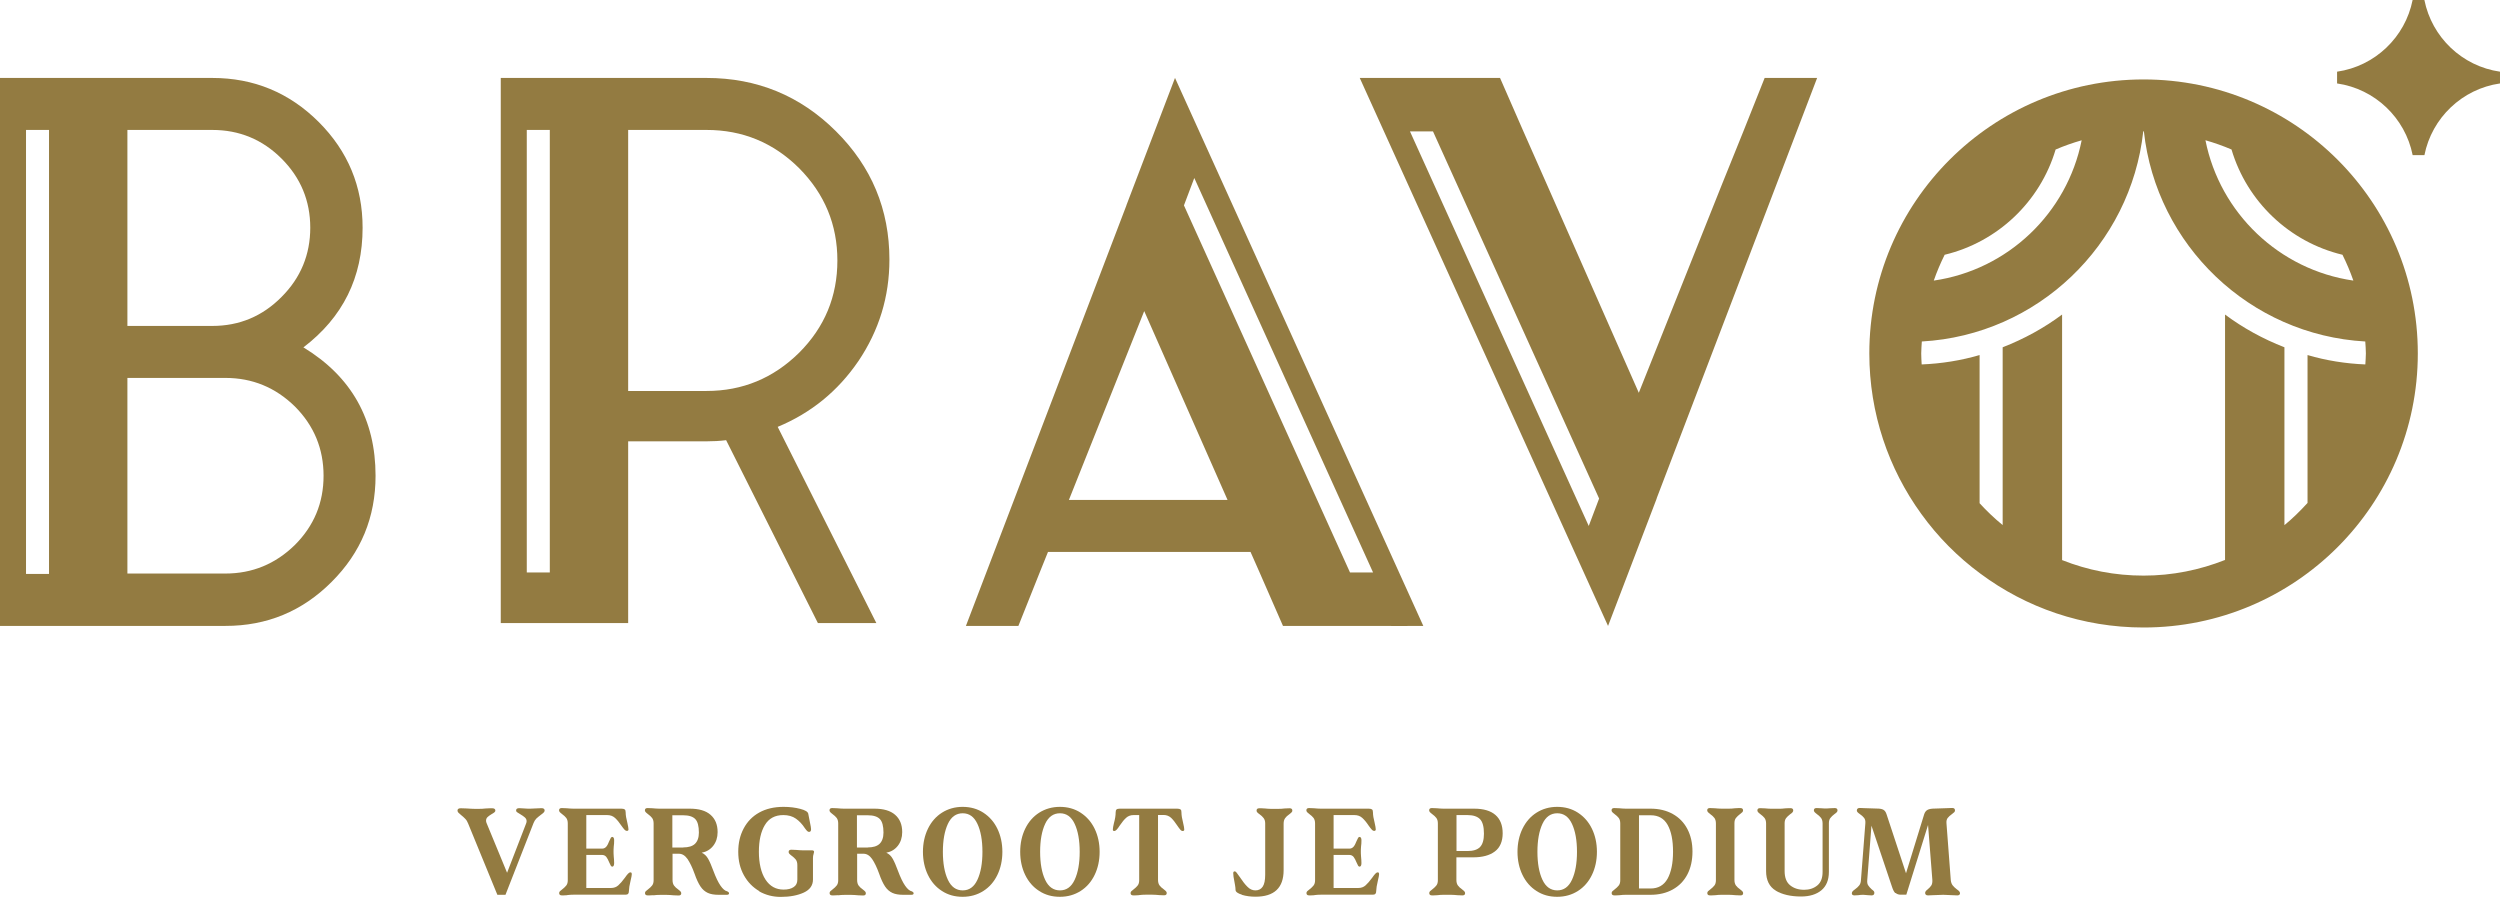 <svg xmlns="http://www.w3.org/2000/svg" width="1000" height="359" viewBox="0 0 1000 359" fill="none"><path d="M857.44 31.777C796.873 31.777 747.73 80.838 747.73 141.368C747.73 165.336 755.423 187.488 768.489 205.531C775.069 214.668 783.101 222.789 792.151 229.445C810.4 243.015 832.991 251 857.44 251C918.021 251 967.124 201.939 967.124 141.368C967.124 80.798 918.021 31.777 857.44 31.777ZM892.608 59.798C898.782 80.621 915.728 96.808 936.989 101.905C938.644 105.24 940.11 108.683 941.344 112.235C911.685 107.951 887.982 85.244 882.175 56.097C885.743 57.128 889.23 58.348 892.608 59.798ZM777.864 101.905C799.112 96.808 816.058 80.635 822.245 59.812C825.61 58.361 829.097 57.141 832.665 56.111C826.858 85.244 803.155 107.951 773.509 112.235C774.744 108.683 776.209 105.24 777.864 101.905ZM923.014 142.019V201.18C920.124 204.338 917.085 207.348 913.774 210.059V138.914C905.227 135.58 897.235 131.201 890.017 125.819V223.982C879.909 227.981 868.946 230.245 857.44 230.245C845.935 230.245 835.121 228.103 824.836 224.036V125.819C817.618 131.201 809.613 135.58 801.065 138.914V210.032C797.782 207.348 794.702 204.42 791.839 201.288V142.019C784.404 144.202 776.616 145.449 768.665 145.774C768.597 144.31 768.489 142.846 768.489 141.368C768.489 139.755 768.652 138.182 768.733 136.596C814.986 133.993 852.339 98.041 857.305 52.532H857.549C862.515 98.041 899.867 133.993 946.107 136.596C946.202 138.182 946.351 139.755 946.351 141.368C946.351 142.846 946.202 144.296 946.134 145.774C938.197 145.449 930.422 144.202 923.014 142.019Z" fill="#937B41"></path><path d="M726.849 31.18H705.859L697.284 52.708L688.885 73.504L655.522 157.12L618.631 73.504L609.432 52.708L600.015 31.18H577.818H551.741H543.898L643.216 250.376L662.686 199.39H662.645L726.849 31.18ZM635.496 210.384L563.992 52.572H573.205L639.647 199.417L635.496 210.384Z" fill="#937B41"></path><path d="M343.352 144.458C351.615 132.176 355.767 118.687 355.767 103.843C355.767 83.82 348.63 66.657 334.356 52.477C320.069 38.284 302.811 31.18 282.622 31.18H200.305V249.223H251.266V176.533H282.622C285.281 176.533 287.886 176.398 290.451 176.072L327.165 249.237H350.543L311.074 170.745C324.465 165.173 335.184 156.415 343.352 144.445V144.458ZM219.924 228.984H210.712V51.976H219.924V228.984ZM282.622 156.388H251.266V51.976H282.622C297.031 51.976 309.351 57.059 319.649 67.267C329.865 77.57 334.953 89.866 334.953 104.223C334.953 118.579 329.865 130.888 319.649 141.096C309.351 151.25 297.031 156.388 282.622 156.388Z" fill="#937B41"></path><path d="M121.352 138.954C137.158 126.93 145.041 110.987 145.041 91.086C145.041 74.588 139.166 60.462 127.457 48.763C115.708 37.063 101.529 31.18 84.922 31.18H0V250.362H90.145C106.753 250.376 120.931 244.506 132.64 232.766C144.39 221.066 150.224 206.9 150.224 190.307C150.224 167.789 140.618 150.64 121.352 138.941V138.954ZM50.961 51.976H84.922C95.736 51.976 104.975 55.799 112.628 63.444C120.28 71.09 124.106 80.322 124.106 91.086C124.106 101.85 120.28 111.123 112.628 118.769C104.975 126.51 95.736 130.373 84.922 130.373H50.961V51.976ZM19.606 229.566H10.407V51.976H19.606V229.566ZM117.987 217.948C110.199 225.594 100.918 229.417 90.145 229.417H50.961V151.169H90.145C100.918 151.169 110.199 154.978 117.987 162.624C125.599 170.27 129.425 179.502 129.425 190.32C129.425 201.138 125.599 210.316 117.987 217.948Z" fill="#937B41"></path><path d="M470.009 31.18H469.995L450.539 82.166H450.566L386.362 250.376H407.352L415.94 228.848L419.197 220.768H500.211L503.779 228.848L513.195 250.376H535.393L561.47 250.389L569.326 250.376L470.009 31.18ZM427.554 199.986L457.689 124.435L491.025 199.986H427.554ZM540.006 228.997L473.577 82.153L477.715 71.199L549.232 228.997H540.006Z" fill="#937B41"></path><path d="M999.999 28.672V33.376C984.844 35.559 972.728 47.163 969.77 62.048H965.062C962.09 47.15 949.988 35.559 934.832 33.376V28.672C949.974 26.489 962.09 14.899 965.048 0H969.756C972.728 14.899 984.83 26.489 999.986 28.672H999.999Z" fill="#937B41"></path><path d="M186.085 327.511C185.604 326.991 185.043 326.51 184.442 326.029C183.921 325.588 183.561 325.268 183.321 325.027C183.12 324.787 183 324.507 183 324.226C183 323.585 183.441 323.305 184.322 323.305L186.726 323.385C187.888 323.465 188.97 323.545 190.011 323.545H191.494C192.415 323.545 193.377 323.505 194.338 323.385C195.58 323.305 196.421 323.305 196.862 323.305C197.703 323.305 198.144 323.625 198.144 324.226C198.144 324.507 198.024 324.747 197.744 324.947C197.463 325.148 197.103 325.428 196.622 325.668C195.901 326.109 195.34 326.51 194.979 326.87C194.619 327.231 194.418 327.712 194.418 328.273C194.418 328.593 194.498 328.914 194.619 329.194L202.832 349.106L210.444 329.394C210.564 329.114 210.644 328.793 210.644 328.473C210.644 327.872 210.404 327.391 209.963 326.991C209.522 326.59 208.881 326.149 208.08 325.668C207.439 325.308 207.038 325.027 206.798 324.867C206.558 324.707 206.437 324.467 206.437 324.186C206.437 323.545 206.878 323.265 207.719 323.265C208.28 323.265 209.402 323.345 211.125 323.465H212.167C214.61 323.345 216.093 323.265 216.614 323.265C217.415 323.265 217.856 323.585 217.856 324.186C217.856 324.467 217.735 324.747 217.495 324.987C217.255 325.228 216.894 325.548 216.373 325.909C215.612 326.47 215.011 326.991 214.53 327.431C214.09 327.872 213.689 328.513 213.409 329.234L202.191 357.92H198.945L187.247 329.394C186.966 328.633 186.566 327.992 186.085 327.511Z" fill="#937B41"></path><path d="M226.91 358.08C225.868 358.16 225.147 358.16 224.746 358.16C224.025 358.16 223.664 357.84 223.664 357.239C223.664 356.958 223.745 356.758 223.945 356.518C224.145 356.317 224.466 356.037 224.866 355.757C225.547 355.236 226.108 354.715 226.509 354.194C226.91 353.673 227.11 352.992 227.11 352.111V329.394C227.11 328.473 226.91 327.752 226.509 327.191C226.108 326.67 225.547 326.149 224.826 325.628C224.386 325.308 224.105 325.027 223.905 324.827C223.745 324.627 223.624 324.386 223.624 324.146C223.624 323.505 223.985 323.225 224.706 323.225L226.709 323.305C227.591 323.385 228.472 323.465 229.313 323.465H248.584C249.225 323.465 249.626 323.585 249.906 323.786C250.147 323.986 250.267 324.386 250.267 324.987C250.267 326.069 250.507 327.471 250.948 329.154C251.228 330.396 251.389 331.277 251.389 331.758C251.389 331.959 251.349 332.119 251.228 332.199C251.108 332.279 250.988 332.359 250.828 332.359C250.467 332.359 250.107 332.199 249.786 331.838C249.466 331.478 249.025 330.957 248.504 330.196C247.663 328.914 246.821 327.912 245.98 327.151C245.139 326.39 244.097 326.029 242.855 326.029H234.522V339.451H240.812C241.533 339.451 242.094 339.17 242.535 338.649C242.975 338.128 243.336 337.367 243.696 336.446C243.977 335.805 244.177 335.404 244.337 335.124C244.498 334.883 244.698 334.763 244.938 334.763C245.139 334.763 245.299 334.883 245.459 335.124C245.62 335.364 245.66 335.685 245.66 336.165C245.66 337.007 245.62 337.848 245.499 338.609C245.419 339.531 245.419 340.212 245.419 340.612C245.419 340.973 245.419 341.654 245.499 342.616C245.579 343.457 245.66 344.338 245.66 345.26C245.66 345.701 245.579 346.061 245.459 346.301C245.299 346.542 245.139 346.662 244.938 346.662C244.698 346.662 244.498 346.542 244.337 346.301C244.177 346.061 243.977 345.62 243.696 344.979C243.336 344.058 242.935 343.337 242.535 342.776C242.094 342.255 241.533 341.975 240.812 341.975H234.522V355.196H244.418C245.579 355.196 246.541 354.835 247.302 354.154C248.103 353.433 248.985 352.431 249.946 351.109C250.467 350.348 250.908 349.787 251.228 349.467C251.549 349.106 251.869 348.946 252.23 348.946C252.591 348.946 252.711 349.226 252.711 349.747C252.711 350.108 252.551 350.949 252.23 352.271C251.789 354.114 251.589 355.396 251.589 356.157C251.589 356.798 251.469 357.239 251.269 357.479C251.068 357.76 250.708 357.88 250.227 357.88H229.313C228.552 357.88 227.751 357.92 226.87 358.04L226.91 358.08Z" fill="#937B41"></path><path d="M261.245 358.08C260.203 358.16 259.482 358.16 259.081 358.16C258.36 358.16 258 357.84 258 357.239C258 356.958 258.08 356.758 258.28 356.518C258.48 356.317 258.801 356.037 259.201 355.757C259.883 355.236 260.443 354.715 260.844 354.194C261.245 353.673 261.445 352.992 261.445 352.111V329.394C261.445 328.473 261.245 327.752 260.844 327.191C260.443 326.67 259.883 326.149 259.161 325.628C258.721 325.308 258.44 325.027 258.24 324.827C258.08 324.627 257.959 324.386 257.959 324.146C257.959 323.505 258.32 323.225 259.041 323.225L261.044 323.305C261.926 323.385 262.807 323.465 263.649 323.465H275.908C279.554 323.465 282.318 324.266 284.201 325.909C286.084 327.552 287.046 329.835 287.046 332.84C287.046 335.003 286.445 336.846 285.283 338.329C284.121 339.811 282.559 340.733 280.676 341.093C281.677 341.494 282.559 342.295 283.24 343.497C283.921 344.699 284.602 346.301 285.323 348.265C286.325 350.949 287.286 352.952 288.208 354.274C289.129 355.596 290.011 356.358 290.852 356.518C291.132 356.638 291.333 356.798 291.453 356.918C291.573 357.039 291.613 357.199 291.613 357.359C291.613 357.72 291.293 357.92 290.692 357.92H287.407C285.684 357.92 284.241 357.68 283.12 357.159C281.998 356.638 280.996 355.797 280.195 354.595C279.394 353.393 278.592 351.71 277.831 349.507C276.91 346.943 275.948 344.979 274.987 343.577C273.985 342.175 272.863 341.494 271.541 341.494H269.017V352.031C269.017 352.952 269.217 353.673 269.618 354.234C270.019 354.795 270.58 355.276 271.301 355.797C271.741 356.117 272.022 356.398 272.222 356.598C272.383 356.798 272.503 357.039 272.503 357.279C272.503 357.92 272.142 358.2 271.421 358.2L269.418 358.12C268.536 358.04 267.655 357.96 266.814 357.96H263.849C263.088 357.96 262.286 358 261.405 358.12L261.245 358.08ZM273.304 338.97C275.387 338.97 276.99 338.489 277.991 337.527C278.993 336.566 279.554 335.044 279.554 333.04C279.554 330.436 279.073 328.633 278.112 327.632C277.15 326.63 275.548 326.109 273.304 326.109H268.937V339.01H273.304V338.97Z" fill="#937B41"></path><path d="M303.753 356.478C301.149 354.955 299.106 352.872 297.583 350.147C296.061 347.423 295.3 344.298 295.3 340.732C295.3 337.167 296.021 334.122 297.463 331.397C298.906 328.673 300.949 326.55 303.673 325.027C306.398 323.505 309.643 322.744 313.409 322.744C315.853 322.744 318.096 323.024 320.099 323.545C322.103 324.066 323.144 324.707 323.305 325.508L324.306 330.636C324.386 331.077 324.426 331.438 324.426 331.678C324.426 332.399 324.146 332.76 323.625 332.76C323.345 332.76 323.104 332.639 322.864 332.399C322.623 332.159 322.303 331.798 321.942 331.277C320.941 329.715 319.739 328.433 318.377 327.471C317.014 326.51 315.332 326.029 313.329 326.029C310.003 326.029 307.559 327.351 305.957 329.995C304.354 332.639 303.553 336.205 303.553 340.732C303.553 345.26 304.434 349.146 306.197 351.83C307.96 354.514 310.364 355.836 313.449 355.836C315.131 355.836 316.454 355.516 317.455 354.835C318.457 354.194 318.938 353.192 318.938 351.87V346.061C318.938 345.139 318.737 344.418 318.337 343.857C317.936 343.337 317.375 342.816 316.654 342.295C316.213 341.974 315.933 341.694 315.732 341.494C315.572 341.293 315.452 341.053 315.452 340.812C315.452 340.171 315.813 339.891 316.534 339.891L318.497 339.971C319.378 340.051 320.26 340.131 321.141 340.131H324.787C325.348 340.131 325.628 340.332 325.628 340.772C325.628 340.853 325.548 341.133 325.428 341.614C325.268 342.054 325.188 342.615 325.188 343.256V351.83C325.188 354.154 323.946 355.917 321.502 357.038C319.058 358.16 315.973 358.761 312.287 358.761C309.122 358.761 306.237 358 303.633 356.518L303.753 356.478Z" fill="#937B41"></path><path d="M335.082 358.08C334.041 358.16 333.32 358.16 332.919 358.16C332.198 358.16 331.837 357.84 331.837 357.239C331.837 356.958 331.917 356.758 332.118 356.518C332.318 356.317 332.638 356.037 333.039 355.757C333.72 355.236 334.281 354.715 334.682 354.194C335.082 353.673 335.283 352.992 335.283 352.111V329.394C335.283 328.473 335.082 327.752 334.682 327.191C334.281 326.67 333.72 326.149 332.999 325.628C332.558 325.308 332.278 325.027 332.078 324.827C331.917 324.627 331.797 324.386 331.797 324.146C331.797 323.505 332.158 323.225 332.879 323.225L334.882 323.305C335.763 323.385 336.645 323.465 337.486 323.465H349.746C353.392 323.465 356.156 324.266 358.039 325.909C359.922 327.552 360.884 329.835 360.884 332.84C360.884 335.003 360.283 336.846 359.121 338.329C357.959 339.811 356.396 340.733 354.513 341.093C355.515 341.494 356.396 342.295 357.077 343.497C357.759 344.699 358.44 346.301 359.161 348.265C360.162 350.949 361.124 352.952 362.045 354.274C362.967 355.596 363.848 356.358 364.69 356.518C364.97 356.638 365.17 356.798 365.291 356.918C365.411 357.039 365.451 357.199 365.451 357.359C365.451 357.72 365.13 357.92 364.529 357.92H361.244C359.521 357.92 358.079 357.68 356.957 357.159C355.836 356.638 354.834 355.797 354.033 354.595C353.231 353.393 352.43 351.71 351.669 349.507C350.747 346.943 349.786 344.979 348.824 343.577C347.823 342.175 346.701 341.494 345.379 341.494H342.855V352.031C342.855 352.952 343.055 353.673 343.456 354.234C343.856 354.795 344.417 355.276 345.138 355.797C345.579 356.117 345.86 356.398 346.06 356.598C346.22 356.798 346.34 357.039 346.34 357.279C346.34 357.92 345.98 358.2 345.259 358.2L343.255 358.12C342.374 358.04 341.493 357.96 340.651 357.96H337.687C336.925 357.96 336.124 358 335.243 358.12L335.082 358.08ZM347.142 338.97C349.225 338.97 350.828 338.489 351.829 337.527C352.831 336.566 353.392 335.044 353.392 333.04C353.392 330.436 352.911 328.633 351.949 327.632C350.988 326.63 349.385 326.109 347.142 326.109H342.775V339.01H347.142V338.97Z" fill="#937B41"></path><path d="M376.789 356.397C374.386 354.875 372.503 352.712 371.18 349.987C369.858 347.263 369.177 344.138 369.177 340.732C369.177 337.327 369.858 334.202 371.18 331.478C372.503 328.753 374.386 326.59 376.789 325.067C379.193 323.545 381.958 322.744 385.043 322.744C388.128 322.744 390.932 323.505 393.336 325.067C395.74 326.63 397.623 328.753 398.945 331.478C400.267 334.202 400.948 337.327 400.948 340.732C400.948 344.138 400.267 347.263 398.945 349.987C397.623 352.712 395.74 354.875 393.336 356.397C390.932 357.92 388.168 358.721 385.043 358.721C381.918 358.721 379.193 357.96 376.789 356.397ZM379.153 351.91C380.475 354.755 382.478 356.157 385.083 356.157C387.687 356.157 389.65 354.755 390.972 351.91C392.294 349.066 392.975 345.34 392.975 340.732C392.975 336.125 392.294 332.359 390.972 329.555C389.65 326.71 387.687 325.308 385.083 325.308C382.478 325.308 380.475 326.71 379.153 329.555C377.831 332.399 377.15 336.125 377.15 340.732C377.15 345.34 377.831 349.106 379.153 351.91Z" fill="#937B41"></path><path d="M415.691 356.397C413.288 354.875 411.405 352.712 410.082 349.987C408.76 347.263 408.079 344.138 408.079 340.732C408.079 337.327 408.76 334.202 410.082 331.478C411.405 328.753 413.288 326.59 415.691 325.067C418.095 323.545 420.86 322.744 423.945 322.744C427.03 322.744 429.834 323.505 432.238 325.067C434.642 326.63 436.525 328.753 437.847 331.478C439.169 334.202 439.85 337.327 439.85 340.732C439.85 344.138 439.169 347.263 437.847 349.987C436.525 352.712 434.642 354.875 432.238 356.397C429.834 357.92 427.07 358.721 423.945 358.721C420.82 358.721 418.095 357.96 415.691 356.397ZM418.055 351.91C419.377 354.755 421.381 356.157 423.985 356.157C426.589 356.157 428.552 354.755 429.874 351.91C431.196 349.066 431.877 345.34 431.877 340.732C431.877 336.125 431.196 332.359 429.874 329.555C428.552 326.71 426.589 325.308 423.985 325.308C421.381 325.308 419.377 326.71 418.055 329.555C416.733 332.399 416.052 336.125 416.052 340.732C416.052 345.34 416.733 349.106 418.055 351.91Z" fill="#937B41"></path><path d="M455.515 358.08C454.473 358.161 453.752 358.16 453.352 358.16C452.59 358.16 452.23 357.84 452.23 357.239C452.23 356.959 452.31 356.758 452.51 356.518C452.711 356.318 453.031 356.037 453.432 355.757C454.113 355.236 454.674 354.715 455.074 354.194C455.475 353.673 455.675 352.992 455.675 352.111V326.029H453.432C452.27 326.029 451.268 326.39 450.467 327.111C449.666 327.832 448.824 328.834 447.943 330.156C447.462 330.917 447.021 331.478 446.701 331.838C446.38 332.199 446.02 332.399 445.659 332.399C445.299 332.399 445.138 332.199 445.138 331.798C445.138 331.278 445.299 330.436 445.579 329.234C446.06 327.512 446.26 326.109 446.26 324.988C446.26 324.387 446.38 323.986 446.621 323.786C446.861 323.585 447.262 323.465 447.903 323.465H470.9C471.541 323.465 471.941 323.585 472.222 323.786C472.502 323.986 472.582 324.387 472.582 324.988C472.582 326.109 472.823 327.512 473.263 329.234C473.544 330.396 473.704 331.278 473.704 331.798C473.704 332.199 473.504 332.399 473.103 332.399C472.743 332.399 472.422 332.239 472.102 331.838C471.781 331.478 471.38 330.917 470.86 330.156C470.018 328.874 469.217 327.872 468.416 327.111C467.614 326.39 466.613 325.989 465.451 325.989H463.207V351.951C463.207 352.872 463.408 353.593 463.808 354.154C464.209 354.715 464.77 355.196 465.491 355.717C465.932 356.037 466.212 356.318 466.412 356.518C466.573 356.718 466.693 356.959 466.693 357.199C466.693 357.84 466.332 358.12 465.611 358.12L463.648 358.04C462.767 357.96 461.885 357.88 461.004 357.88H458.119C457.318 357.88 456.517 357.92 455.675 358.04L455.515 358.08Z" fill="#937B41"></path><path d="M496.781 357.88C495.058 357.359 494.217 356.718 494.217 355.957C494.217 355.436 494.137 354.795 494.017 354.074C493.896 353.353 493.816 352.912 493.776 352.712C493.456 351.189 493.295 350.067 493.295 349.266C493.295 348.785 493.496 348.545 493.896 348.545C494.137 348.545 494.377 348.705 494.618 349.026C494.898 349.346 495.299 349.947 495.9 350.789C497.021 352.471 498.023 353.793 498.985 354.715C499.906 355.676 500.988 356.157 502.15 356.157C503.432 356.157 504.393 355.676 505.074 354.675C505.755 353.673 506.076 352.071 506.076 349.867V329.354C506.076 328.513 505.876 327.832 505.475 327.271C505.074 326.75 504.553 326.229 503.832 325.709C503.392 325.428 503.111 325.148 502.911 324.947C502.711 324.747 502.63 324.507 502.63 324.226C502.63 323.585 502.991 323.305 503.752 323.305C504.153 323.305 504.874 323.305 505.916 323.385C506.757 323.465 507.598 323.545 508.36 323.545H511.244C512.126 323.545 513.007 323.505 513.888 323.385L515.852 323.305C516.573 323.305 516.933 323.625 516.933 324.226C516.933 324.507 516.853 324.707 516.653 324.907C516.493 325.108 516.172 325.348 515.731 325.709C515.01 326.189 514.449 326.71 514.049 327.271C513.648 327.832 513.448 328.553 513.448 329.475V348.064C513.448 355.156 509.682 358.681 502.19 358.681C500.267 358.681 498.424 358.441 496.701 357.92L496.781 357.88Z" fill="#937B41"></path><path d="M525.828 358.08C524.786 358.16 524.065 358.16 523.664 358.16C522.943 358.16 522.583 357.84 522.583 357.239C522.583 356.958 522.663 356.758 522.863 356.518C523.063 356.317 523.384 356.037 523.785 355.757C524.466 355.236 525.027 354.715 525.427 354.194C525.828 353.673 526.028 352.992 526.028 352.111V329.394C526.028 328.473 525.828 327.752 525.427 327.191C525.027 326.67 524.466 326.149 523.744 325.628C523.304 325.308 523.023 325.027 522.823 324.827C522.663 324.627 522.543 324.386 522.543 324.146C522.543 323.505 522.903 323.225 523.624 323.225L525.627 323.305C526.509 323.385 527.39 323.465 528.232 323.465H547.502C548.143 323.465 548.544 323.585 548.825 323.786C549.065 323.986 549.185 324.386 549.185 324.987C549.185 326.069 549.425 327.471 549.866 329.154C550.147 330.396 550.307 331.277 550.307 331.758C550.307 331.959 550.267 332.119 550.147 332.199C550.026 332.279 549.906 332.359 549.746 332.359C549.385 332.359 549.025 332.199 548.704 331.838C548.384 331.478 547.943 330.957 547.422 330.196C546.581 328.914 545.74 327.912 544.898 327.151C544.057 326.39 543.015 326.029 541.773 326.029H533.44V339.451H539.73C540.451 339.451 541.012 339.17 541.453 338.649C541.893 338.128 542.254 337.367 542.615 336.446C542.895 335.805 543.095 335.404 543.256 335.124C543.416 334.883 543.616 334.763 543.857 334.763C544.057 334.763 544.217 334.883 544.377 335.124C544.538 335.364 544.578 335.685 544.578 336.165C544.578 337.007 544.538 337.848 544.417 338.609C544.337 339.531 544.337 340.212 544.337 340.612C544.337 340.973 544.337 341.654 544.417 342.616C544.498 343.457 544.578 344.338 544.578 345.26C544.578 345.701 544.498 346.061 544.377 346.301C544.217 346.542 544.057 346.662 543.857 346.662C543.616 346.662 543.416 346.542 543.256 346.301C543.095 346.061 542.895 345.62 542.615 344.979C542.254 344.058 541.853 343.337 541.453 342.776C541.012 342.255 540.451 341.975 539.73 341.975H533.44V355.196H543.336C544.498 355.196 545.459 354.835 546.22 354.154C547.022 353.433 547.903 352.431 548.865 351.109C549.385 350.348 549.826 349.787 550.147 349.467C550.467 349.106 550.788 348.946 551.148 348.946C551.509 348.946 551.629 349.226 551.629 349.747C551.629 350.108 551.469 350.949 551.148 352.271C550.708 354.114 550.507 355.396 550.507 356.157C550.507 356.798 550.387 357.239 550.187 357.479C549.986 357.76 549.626 357.88 549.145 357.88H528.232C527.47 357.88 526.669 357.92 525.788 358.04L525.828 358.08Z" fill="#937B41"></path><path d="M574.946 358.08C573.905 358.16 573.183 358.16 572.783 358.16C572.062 358.16 571.701 357.84 571.701 357.239C571.701 356.958 571.781 356.758 571.981 356.518C572.182 356.317 572.502 356.037 572.903 355.757C573.584 355.236 574.145 354.715 574.546 354.194C574.946 353.673 575.146 352.992 575.146 352.111V329.394C575.146 328.473 574.946 327.752 574.546 327.191C574.145 326.67 573.584 326.149 572.863 325.628C572.422 325.308 572.142 325.027 571.941 324.827C571.781 324.627 571.661 324.386 571.661 324.146C571.661 323.505 572.021 323.225 572.743 323.225L574.746 323.305C575.627 323.385 576.509 323.465 577.35 323.465H589.61C593.416 323.465 596.26 324.306 598.183 325.989C600.106 327.672 601.068 330.116 601.068 333.321C601.068 336.526 600.026 339.05 597.903 340.612C595.819 342.175 592.935 342.936 589.249 342.936H582.558V351.991C582.558 352.912 582.759 353.633 583.159 354.194C583.56 354.755 584.121 355.236 584.842 355.757C585.283 356.077 585.563 356.358 585.763 356.558C585.924 356.758 586.044 356.999 586.044 357.239C586.044 357.88 585.683 358.16 584.962 358.16L582.959 358.08C582.078 358 581.196 357.92 580.355 357.92H577.39C576.629 357.92 575.828 357.96 574.946 358.08ZM587.005 340.412C589.289 340.412 590.972 339.891 592.013 338.81C593.055 337.728 593.576 335.965 593.576 333.481C593.576 330.677 593.055 328.753 592.013 327.672C590.972 326.59 589.289 326.029 586.965 326.029H582.598V340.412H586.965H587.005Z" fill="#937B41"></path><path d="M614.61 356.397C612.206 354.875 610.323 352.712 609.001 349.987C607.679 347.263 606.998 344.138 606.998 340.732C606.998 337.327 607.679 334.202 609.001 331.478C610.323 328.753 612.206 326.59 614.61 325.067C617.014 323.545 619.778 322.744 622.863 322.744C625.948 322.744 628.753 323.505 631.156 325.067C633.56 326.63 635.443 328.753 636.765 331.478C638.087 334.202 638.769 337.327 638.769 340.732C638.769 344.138 638.087 347.263 636.765 349.987C635.443 352.712 633.56 354.875 631.156 356.397C628.753 357.92 625.988 358.721 622.863 358.721C619.738 358.721 617.014 357.96 614.61 356.397ZM616.974 351.91C618.296 354.755 620.299 356.157 622.903 356.157C625.507 356.157 627.471 354.755 628.793 351.91C630.115 349.066 630.796 345.34 630.796 340.732C630.796 336.125 630.115 332.359 628.793 329.555C627.471 326.71 625.507 325.308 622.903 325.308C620.299 325.308 618.296 326.71 616.974 329.555C615.652 332.399 614.971 336.125 614.971 340.732C614.971 345.34 615.652 349.106 616.974 351.91Z" fill="#937B41"></path><path d="M647.902 358.08C646.861 358.16 646.139 358.16 645.739 358.16C645.018 358.16 644.657 357.84 644.657 357.239C644.657 356.958 644.737 356.758 644.938 356.518C645.138 356.317 645.458 356.037 645.859 355.757C646.54 355.236 647.101 354.715 647.502 354.194C647.902 353.673 648.103 352.992 648.103 352.111V329.394C648.103 328.473 647.902 327.752 647.502 327.191C647.101 326.67 646.54 326.149 645.819 325.628C645.378 325.308 645.098 325.027 644.897 324.827C644.737 324.627 644.617 324.386 644.617 324.146C644.617 323.505 644.978 323.225 645.699 323.225L647.702 323.305C648.583 323.385 649.465 323.465 650.306 323.465H660.202C663.607 323.465 666.572 324.186 669.096 325.588C671.62 326.991 673.583 328.994 674.945 331.598C676.308 334.202 676.989 337.207 676.989 340.652C676.989 344.098 676.308 347.183 674.945 349.787C673.583 352.391 671.62 354.394 669.096 355.797C666.572 357.199 663.607 357.92 660.202 357.92H650.306C649.545 357.92 648.744 357.96 647.862 358.08H647.902ZM660.242 355.396C663.287 355.396 665.53 354.114 667.013 351.51C668.455 348.906 669.216 345.3 669.216 340.693C669.216 336.085 668.495 332.519 667.053 329.955C665.611 327.391 663.367 326.109 660.322 326.109H655.595V355.396H660.282H660.242Z" fill="#937B41"></path><path d="M686.164 358.08C685.122 358.16 684.401 358.16 684.001 358.16C683.279 358.16 682.919 357.84 682.919 357.239C682.919 356.958 682.999 356.758 683.199 356.518C683.4 356.317 683.72 356.037 684.121 355.757C684.802 355.236 685.363 354.715 685.763 354.194C686.164 353.673 686.364 352.992 686.364 352.111V329.394C686.364 328.473 686.164 327.752 685.763 327.191C685.363 326.67 684.802 326.149 684.081 325.628C683.64 325.308 683.359 325.027 683.159 324.827C682.999 324.627 682.879 324.386 682.879 324.146C682.879 323.505 683.239 323.225 683.96 323.225L685.964 323.305C686.845 323.385 687.726 323.465 688.568 323.465H691.532C692.294 323.465 693.095 323.425 693.976 323.305C695.018 323.225 695.739 323.225 696.14 323.225C696.861 323.225 697.222 323.545 697.222 324.146C697.222 324.427 697.141 324.627 696.941 324.867C696.741 325.068 696.42 325.348 696.02 325.628C695.339 326.149 694.778 326.67 694.377 327.191C693.976 327.712 693.776 328.393 693.776 329.274V351.991C693.776 352.912 693.976 353.633 694.377 354.194C694.778 354.755 695.339 355.236 696.06 355.757C696.5 356.077 696.781 356.358 696.981 356.558C697.141 356.758 697.262 356.999 697.262 357.239C697.262 357.88 696.901 358.16 696.18 358.16L694.177 358.08C693.295 358 692.414 357.92 691.573 357.92H688.608C687.847 357.92 687.045 357.96 686.164 358.08Z" fill="#937B41"></path><path d="M710.363 356.277C707.719 354.715 706.436 352.071 706.436 348.425V329.435C706.436 328.513 706.236 327.792 705.836 327.231C705.435 326.71 704.874 326.189 704.153 325.669C703.712 325.348 703.432 325.068 703.231 324.867C703.071 324.667 702.951 324.427 702.951 324.186C702.951 323.545 703.312 323.265 704.033 323.265L706.036 323.345C706.917 323.425 707.799 323.505 708.64 323.505H711.605C712.366 323.505 713.167 323.465 714.049 323.345C715.09 323.265 715.811 323.265 716.212 323.265C716.933 323.265 717.294 323.585 717.294 324.186C717.294 324.467 717.174 324.667 717.013 324.907C716.853 325.148 716.493 325.388 716.092 325.669C715.411 326.189 714.85 326.71 714.449 327.231C714.049 327.752 713.848 328.433 713.848 329.314V348.425C713.848 351.029 714.57 352.912 716.052 354.114C717.534 355.316 719.377 355.917 721.661 355.917C723.784 355.917 725.547 355.316 726.949 354.154C728.352 352.992 729.033 351.189 729.033 348.785V329.394C729.033 328.473 728.832 327.752 728.432 327.191C728.031 326.67 727.47 326.149 726.749 325.628C726.308 325.308 726.028 325.027 725.827 324.827C725.667 324.627 725.547 324.386 725.547 324.146C725.547 323.505 725.908 323.225 726.629 323.225L728.512 323.305C729.313 323.385 729.874 323.385 730.275 323.385C730.675 323.385 731.236 323.385 731.957 323.305C732.959 323.225 733.6 323.225 733.92 323.225C734.642 323.225 735.002 323.545 735.002 324.146C735.002 324.427 734.922 324.627 734.722 324.867C734.521 325.108 734.201 325.348 733.8 325.628C733.119 326.149 732.558 326.67 732.158 327.191C731.757 327.712 731.557 328.393 731.557 329.274V348.745C731.557 351.991 730.555 354.434 728.552 356.117C726.549 357.76 723.864 358.601 720.419 358.601C716.252 358.601 712.847 357.8 710.243 356.237L710.363 356.277Z" fill="#937B41"></path><path d="M758.119 357.239C757.638 356.798 757.197 355.957 756.797 354.715L748.584 330.276L746.901 352.031C746.821 352.912 746.941 353.633 747.261 354.114C747.582 354.635 748.063 355.156 748.704 355.757C749.064 356.037 749.345 356.237 749.505 356.438C749.665 356.638 749.745 356.878 749.745 357.119C749.745 357.8 749.385 358.16 748.624 358.16L747.261 358.08C745.979 358 745.338 357.92 745.298 357.92C744.657 357.92 743.976 357.96 743.295 358.08C742.494 358.16 742.013 358.16 741.773 358.16C741.092 358.16 740.731 357.88 740.731 357.319C740.731 357.039 740.851 356.758 741.051 356.518C741.252 356.277 741.572 356.037 742.013 355.717C742.734 355.196 743.295 354.675 743.696 354.154C744.096 353.633 744.337 352.952 744.377 352.071L746.14 329.354C746.22 328.433 746.06 327.712 745.659 327.191C745.258 326.67 744.697 326.149 743.936 325.628C743.495 325.348 743.215 325.068 743.015 324.867C742.814 324.667 742.734 324.427 742.734 324.186C742.734 323.545 743.135 323.185 743.896 323.185L745.859 323.265C748.503 323.345 750.186 323.425 750.827 323.425C751.949 323.425 752.79 323.585 753.351 323.906C753.912 324.226 754.353 324.827 754.633 325.749L762.406 349.306L769.697 325.628C769.978 324.827 770.418 324.266 771.019 323.946C771.66 323.585 772.662 323.425 774.064 323.425C774.545 323.425 776.148 323.385 778.792 323.265L780.875 323.185C781.636 323.185 781.997 323.505 781.997 324.186C781.997 324.427 781.917 324.627 781.716 324.867C781.516 325.068 781.196 325.348 780.795 325.628C780.034 326.149 779.473 326.67 779.072 327.191C778.672 327.712 778.511 328.433 778.591 329.354L780.314 352.071C780.394 352.912 780.675 353.633 781.075 354.154C781.476 354.675 782.037 355.196 782.718 355.717C783.159 355.997 783.439 356.277 783.64 356.478C783.84 356.678 783.96 356.918 784 357.199V357.359C784 357.6 783.92 357.76 783.72 357.92C783.559 358.08 783.279 358.16 782.958 358.16L780.995 358.08C778.912 358 777.71 357.92 777.309 357.92C776.628 357.92 775.186 357.96 773.023 358.08C772.021 358.16 771.42 358.16 771.22 358.16C770.819 358.16 770.539 358.08 770.338 357.88C770.138 357.72 770.058 357.479 770.058 357.159C770.058 356.918 770.138 356.718 770.298 356.478C770.458 356.237 770.739 355.997 771.099 355.717C771.74 355.196 772.181 354.675 772.542 354.154C772.862 353.633 772.983 352.912 772.942 351.991L771.22 329.995L762.526 357.88H760.322C759.441 357.88 758.76 357.64 758.279 357.199L758.119 357.239Z" fill="#937B41"></path></svg>